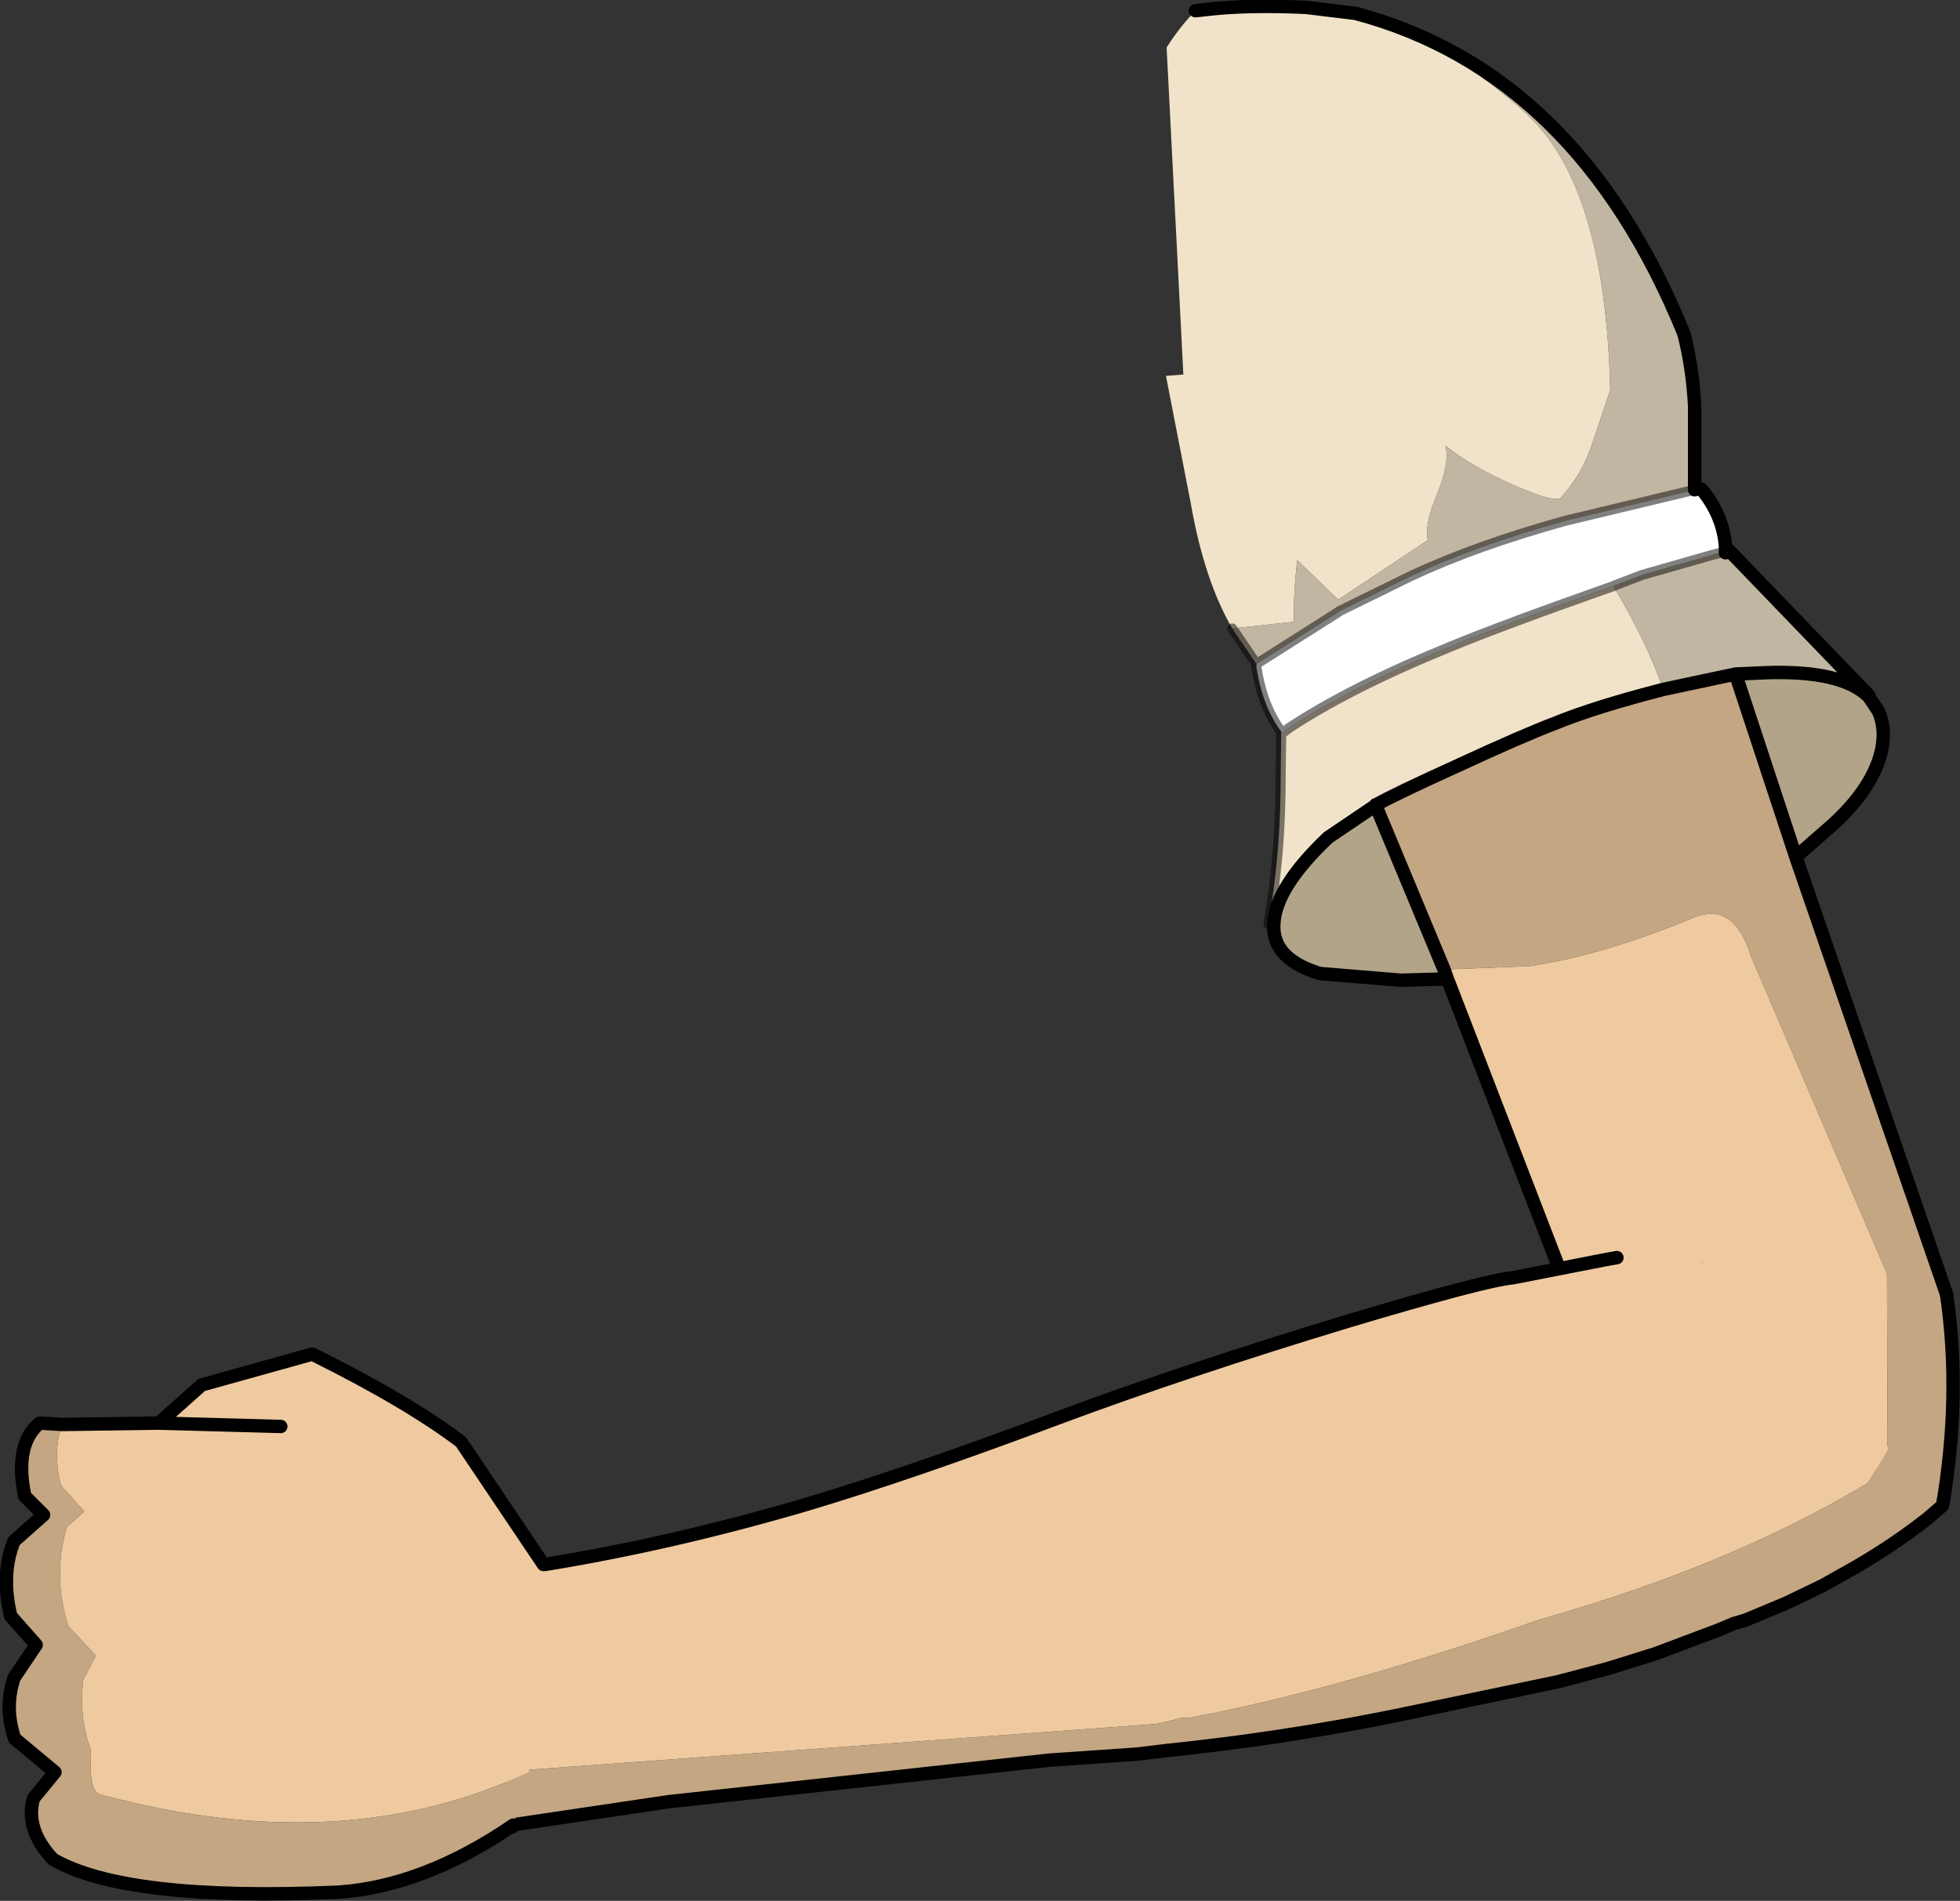 <?xml version="1.0" encoding="UTF-8" standalone="no"?>
<svg xmlns:xlink="http://www.w3.org/1999/xlink" height="141.85px" width="146.25px" xmlns="http://www.w3.org/2000/svg">
  <rect width="100%" height="100%" fill="#333333" stroke="none"/>
  <g transform="matrix(1.0, 0.0, 0.0, 1.0, 82.6, 1.6)">
    <path d="M6.6 -0.8 L7.5 -0.9 Q10.5 -1.25 14.85 -1.05 L18.55 -0.6 Q25.25 1.4 31.25 6.85 37.2 12.25 37.55 27.5 L36.05 31.95 Q35.3 33.95 33.9 35.5 33.5 36.0 30.35 34.6 27.15 33.2 25.25 31.65 25.6 32.95 24.6 35.35 23.65 37.65 23.95 38.7 L17.25 43.15 14.2 40.2 Q13.9 42.65 13.95 44.8 L9.35 45.3 Q7.25 41.7 6.25 35.95 L4.4 26.45 5.7 26.35 4.45 1.95 Q5.35 0.5 6.6 -0.8 M12.45 67.35 L12.05 67.35 Q12.9 62.35 12.95 57.45 L13.0 53.0 13.1 53.1 13.55 52.75 Q18.15 49.7 25.65 46.65 29.65 45.0 37.75 42.15 L37.75 42.1 37.8 42.15 Q40.35 46.45 41.5 49.85 36.45 51.15 33.5 52.35 31.0 53.3 26.25 55.5 21.4 57.7 20.1 58.45 L20.05 58.45 20.05 58.5 16.5 60.9 Q12.55 64.65 12.45 67.35 M37.75 42.15 L37.8 42.15 37.75 42.15" fill="#f1e3c9" fill-rule="evenodd" stroke="none"/>
    <path d="M46.05 113.85 L45.45 113.9 46.0 113.7 46.05 113.85" fill="#eecbb0" fill-rule="evenodd" stroke="none"/>
    <path d="M9.35 45.3 L13.95 44.8 Q13.9 42.65 14.2 40.2 L17.25 43.15 23.95 38.7 Q23.65 37.65 24.6 35.35 25.6 32.95 25.25 31.65 27.15 33.2 30.35 34.6 33.5 36.0 33.9 35.5 35.3 33.95 36.05 31.95 L37.55 27.5 Q37.2 12.25 31.25 6.85 25.25 1.4 18.55 -0.6 35.1 3.8 43.05 23.3 43.7 25.85 43.85 28.7 L43.85 32.9 43.85 34.95 34.25 37.25 Q27.55 39.1 22.65 41.4 L17.35 44.0 17.3 44.05 11.15 47.95 9.35 45.3 M46.15 39.2 L56.85 50.3 56.85 50.4 Q54.85 48.4 49.15 48.6 L46.9 48.7 41.5 49.85 Q40.35 46.45 37.8 42.15 L37.75 42.1 37.85 42.1 39.95 41.3 45.2 39.8 46.0 39.6 46.05 39.6 46.15 39.65 46.15 39.2 M37.85 42.1 L37.8 42.15 37.85 42.1" fill="#c1b6a1" fill-rule="evenodd" stroke="none"/>
    <path d="M43.85 34.95 L44.0 34.9 44.35 34.9 44.6 35.2 Q46.0 37.05 46.15 39.2 L46.15 39.65 46.05 39.6 46.0 39.6 45.2 39.8 39.95 41.3 37.85 42.1 37.75 42.1 37.75 42.15 Q29.65 45.0 25.65 46.65 18.15 49.7 13.55 52.75 L13.1 53.1 13.0 53.0 Q11.6 51.1 11.15 48.2 L11.15 47.95 17.3 44.05 17.35 44.0 22.65 41.4 Q27.55 39.1 34.25 37.25 L43.85 34.95" fill="#ffffff" fill-rule="evenodd" stroke="none"/>
    <path d="M58.25 107.65 L46.05 113.85 46.0 113.7 45.45 113.9 41.9 114.2 25.4 71.45 25.15 70.75 31.5 70.5 Q37.0 69.7 43.85 66.85 46.8 65.7 48.05 69.75 L58.2 93.45 58.25 107.65" fill="#efcaa0" fill-rule="evenodd" stroke="none"/>
    <path d="M51.4 62.35 L62.65 95.0 Q63.55 100.1 63.0 106.45 62.65 110.7 61.5 111.0 60.35 111.3 58.25 107.65 L58.2 93.45 48.05 69.75 Q46.8 65.7 43.85 66.85 37.0 69.7 31.5 70.5 L25.15 70.75 20.05 58.5 20.05 58.45 20.1 58.45 20.05 58.5 20.1 58.45 Q21.4 57.7 26.25 55.5 31.0 53.3 33.5 52.35 36.45 51.15 41.5 49.85 L46.9 48.7 51.4 62.35" fill="#c4a683" fill-rule="evenodd" stroke="none"/>
    <path d="M56.85 50.4 L57.55 51.45 Q58.3 53.1 57.55 55.25 56.7 57.6 54.2 59.9 L51.4 62.35 46.9 48.7 49.15 48.6 Q54.85 48.4 56.85 50.4 M25.4 71.45 L21.95 71.55 15.9 71.05 Q13.4 70.3 12.7 68.8 12.4 68.1 12.45 67.35 12.55 64.65 16.5 60.9 L20.05 58.5 25.15 70.75 25.4 71.45" fill="#b1a489" fill-rule="evenodd" stroke="none"/>
    <path d="M43.85 34.95 L44.0 34.9 M12.45 67.35 L12.05 67.35 Q12.9 62.35 12.95 57.45 L13.0 53.0 Q11.6 51.1 11.15 48.2 L11.15 47.95 9.35 45.3 M37.85 42.1 L39.95 41.3 45.2 39.8 46.0 39.6 46.05 39.6 46.15 39.65 M17.3 44.05 L11.15 47.95 M37.8 42.15 L37.85 42.1 M37.8 42.15 L37.75 42.15 Q29.65 45.0 25.65 46.65 18.15 49.7 13.55 52.75 L13.1 53.1 13.0 53.0 M43.85 34.95 L34.25 37.25 Q27.55 39.1 22.65 41.4 L17.35 44.0" fill="none" stroke="#000000" stroke-linecap="round" stroke-linejoin="round" stroke-opacity="0.498" stroke-width="0.75"/>
    <path d="M18.55 -0.6 L14.85 -1.05 Q10.5 -1.25 7.5 -0.9 L6.6 -0.8 M18.55 -0.6 Q35.1 3.8 43.05 23.3 43.7 25.85 43.85 28.7 L43.85 32.9 43.85 34.95 M44.0 34.9 L44.35 34.9 44.6 35.2 Q46.0 37.05 46.15 39.2 L56.85 50.3 56.85 50.4 57.55 51.45 Q58.3 53.1 57.55 55.25 56.7 57.6 54.2 59.9 L51.4 62.35 62.65 95.0 M41.9 114.2 L25.4 71.45 21.95 71.55 15.9 71.05 Q13.4 70.3 12.7 68.8 12.4 68.1 12.45 67.35 12.55 64.65 16.5 60.9 L20.05 58.5 20.1 58.45 Q21.4 57.7 26.25 55.5 31.0 53.3 33.5 52.35 36.45 51.15 41.5 49.85 L46.9 48.7 51.4 62.35 M56.85 50.4 Q54.85 48.4 49.15 48.6 L46.9 48.7 M46.15 39.65 L46.15 39.2 M25.4 71.45 L25.15 70.75 20.05 58.5 20.05 58.45" fill="none" stroke="#000000" stroke-linecap="round" stroke-linejoin="round" stroke-width="1.0"/>
    <path d="M44.35 92.5 L44.7 92.85 44.15 92.5 44.35 92.5" fill="#ccae97" fill-rule="evenodd" stroke="none"/>
    <path d="M-43.1 115.15 L-43.0 115.3 -42.9 115.3 Q-32.9 113.75 -22.2 110.6 -14.4 108.25 -3.75 104.25 5.9 100.65 17.95 97.0 28.15 93.95 30.3 93.75 L37.2 92.4 38.05 92.25 41.1 92.25 42.2 90.35 44.35 92.5 44.15 92.5 44.7 92.85 58.35 106.45 56.8 109.05 Q46.5 115.25 32.3 119.25 17.55 124.45 6.1 126.6 L5.55 126.6 4.55 126.85 3.65 127.05 -43.55 130.5 -44.85 130.95 -46.4 117.05 -42.95 116.65 -43.1 115.15" fill="#efcaa0" fill-rule="evenodd" stroke="none"/>
    <path d="M58.35 106.45 L62.35 110.75 61.25 111.7 Q58.85 113.6 55.85 115.35 L53.45 116.7 50.65 118.05 47.65 119.3 46.8 119.55 45.6 120.05 40.95 121.8 37.6 122.85 37.25 122.95 33.65 123.9 21.45 126.45 Q13.05 128.15 4.3 129.05 L2.25 129.3 -4.3 129.75 -32.7 132.85 -44.15 134.55 -44.4 134.75 -44.85 130.95 -43.55 130.5 3.65 127.05 4.55 126.85 5.55 126.6 6.1 126.6 Q17.55 124.45 32.3 119.25 46.5 115.25 56.8 109.05 L58.35 106.45" fill="#c4a683" fill-rule="evenodd" stroke="none"/>
    <path d="M-43.1 115.15 L-43.0 115.3 -42.9 115.3 Q-32.9 113.75 -22.2 110.6 -14.4 108.25 -3.75 104.25 5.9 100.65 17.95 97.0 28.15 93.95 30.3 93.75 L37.2 92.4 38.05 92.25 M62.35 110.75 Q63.75 102.55 62.65 95.0 M62.35 110.75 L61.25 111.7 Q58.85 113.6 55.85 115.35 L53.45 116.7 50.65 118.05 47.65 119.3 46.8 119.55 45.6 120.05 40.95 121.8 37.6 122.85 37.25 122.95 33.65 123.9 21.45 126.45 Q13.05 128.15 4.3 129.05 L2.25 129.3 -4.3 129.75 -32.7 132.85 -44.15 134.55 -44.4 134.75" fill="none" stroke="#000000" stroke-linecap="round" stroke-linejoin="round" stroke-width="1.0"/>
    <path d="M-77.95 104.7 L-79.65 104.6 -78.0 104.6 -77.95 104.7" fill="#b89c73" fill-rule="evenodd" stroke="none"/>
    <path d="M-43.15 130.65 Q-57.1 137.2 -75.15 132.3 -76.0 132.05 -75.8 129.0 -76.7 126.8 -76.4 123.8 L-75.45 121.95 -77.5 119.75 Q-78.7 115.95 -77.6 112.35 L-76.3 111.2 -78.05 109.25 Q-78.7 106.7 -77.95 104.7 L-70.75 104.6 -67.55 101.75 -59.3 99.45 Q-52.15 103.0 -48.2 106.0 L-42.05 115.15 Q-40.7 121.9 -43.15 130.65 M-61.65 104.85 L-70.75 104.6 -61.65 104.85" fill="#efcaa0" fill-rule="evenodd" stroke="none"/>
    <path d="M-44.3 134.6 Q-50.95 139.15 -57.3 139.6 -73.2 140.3 -78.65 137.15 -80.75 134.9 -80.1 132.6 L-78.5 130.65 -81.5 128.15 Q-82.3 125.85 -81.55 123.6 L-79.9 121.15 -81.8 119.0 Q-82.55 115.85 -81.55 113.4 L-79.35 111.45 -80.75 110.05 Q-81.55 106.2 -79.65 104.6 L-77.95 104.7 Q-78.7 106.7 -78.05 109.25 L-76.3 111.2 -77.6 112.35 Q-78.7 115.95 -77.5 119.75 L-75.45 121.95 -76.4 123.8 Q-76.7 126.8 -75.8 129.0 -76.0 132.05 -75.15 132.3 -57.1 137.2 -43.15 130.65 L-44.3 134.6" fill="#c4a683" fill-rule="evenodd" stroke="none"/>
    <path d="M-79.65 104.6 Q-81.55 106.2 -80.75 110.05 L-79.35 111.45 -81.55 113.4 Q-82.55 115.85 -81.8 119.0 L-79.9 121.15 -81.55 123.6 Q-82.3 125.85 -81.5 128.15 L-78.5 130.65 -80.1 132.6 Q-80.75 134.9 -78.65 137.15 -73.2 140.3 -57.3 139.6 -50.95 139.15 -44.3 134.6 M-77.95 104.7 L-79.65 104.6 M-77.95 104.7 L-70.75 104.6 -67.55 101.75 -59.3 99.45 Q-52.15 103.0 -48.2 106.0 L-42.05 115.15 M-70.75 104.6 L-61.65 104.85" fill="none" stroke="#000000" stroke-linecap="round" stroke-linejoin="round" stroke-width="1.0"/>
  </g>
</svg>
